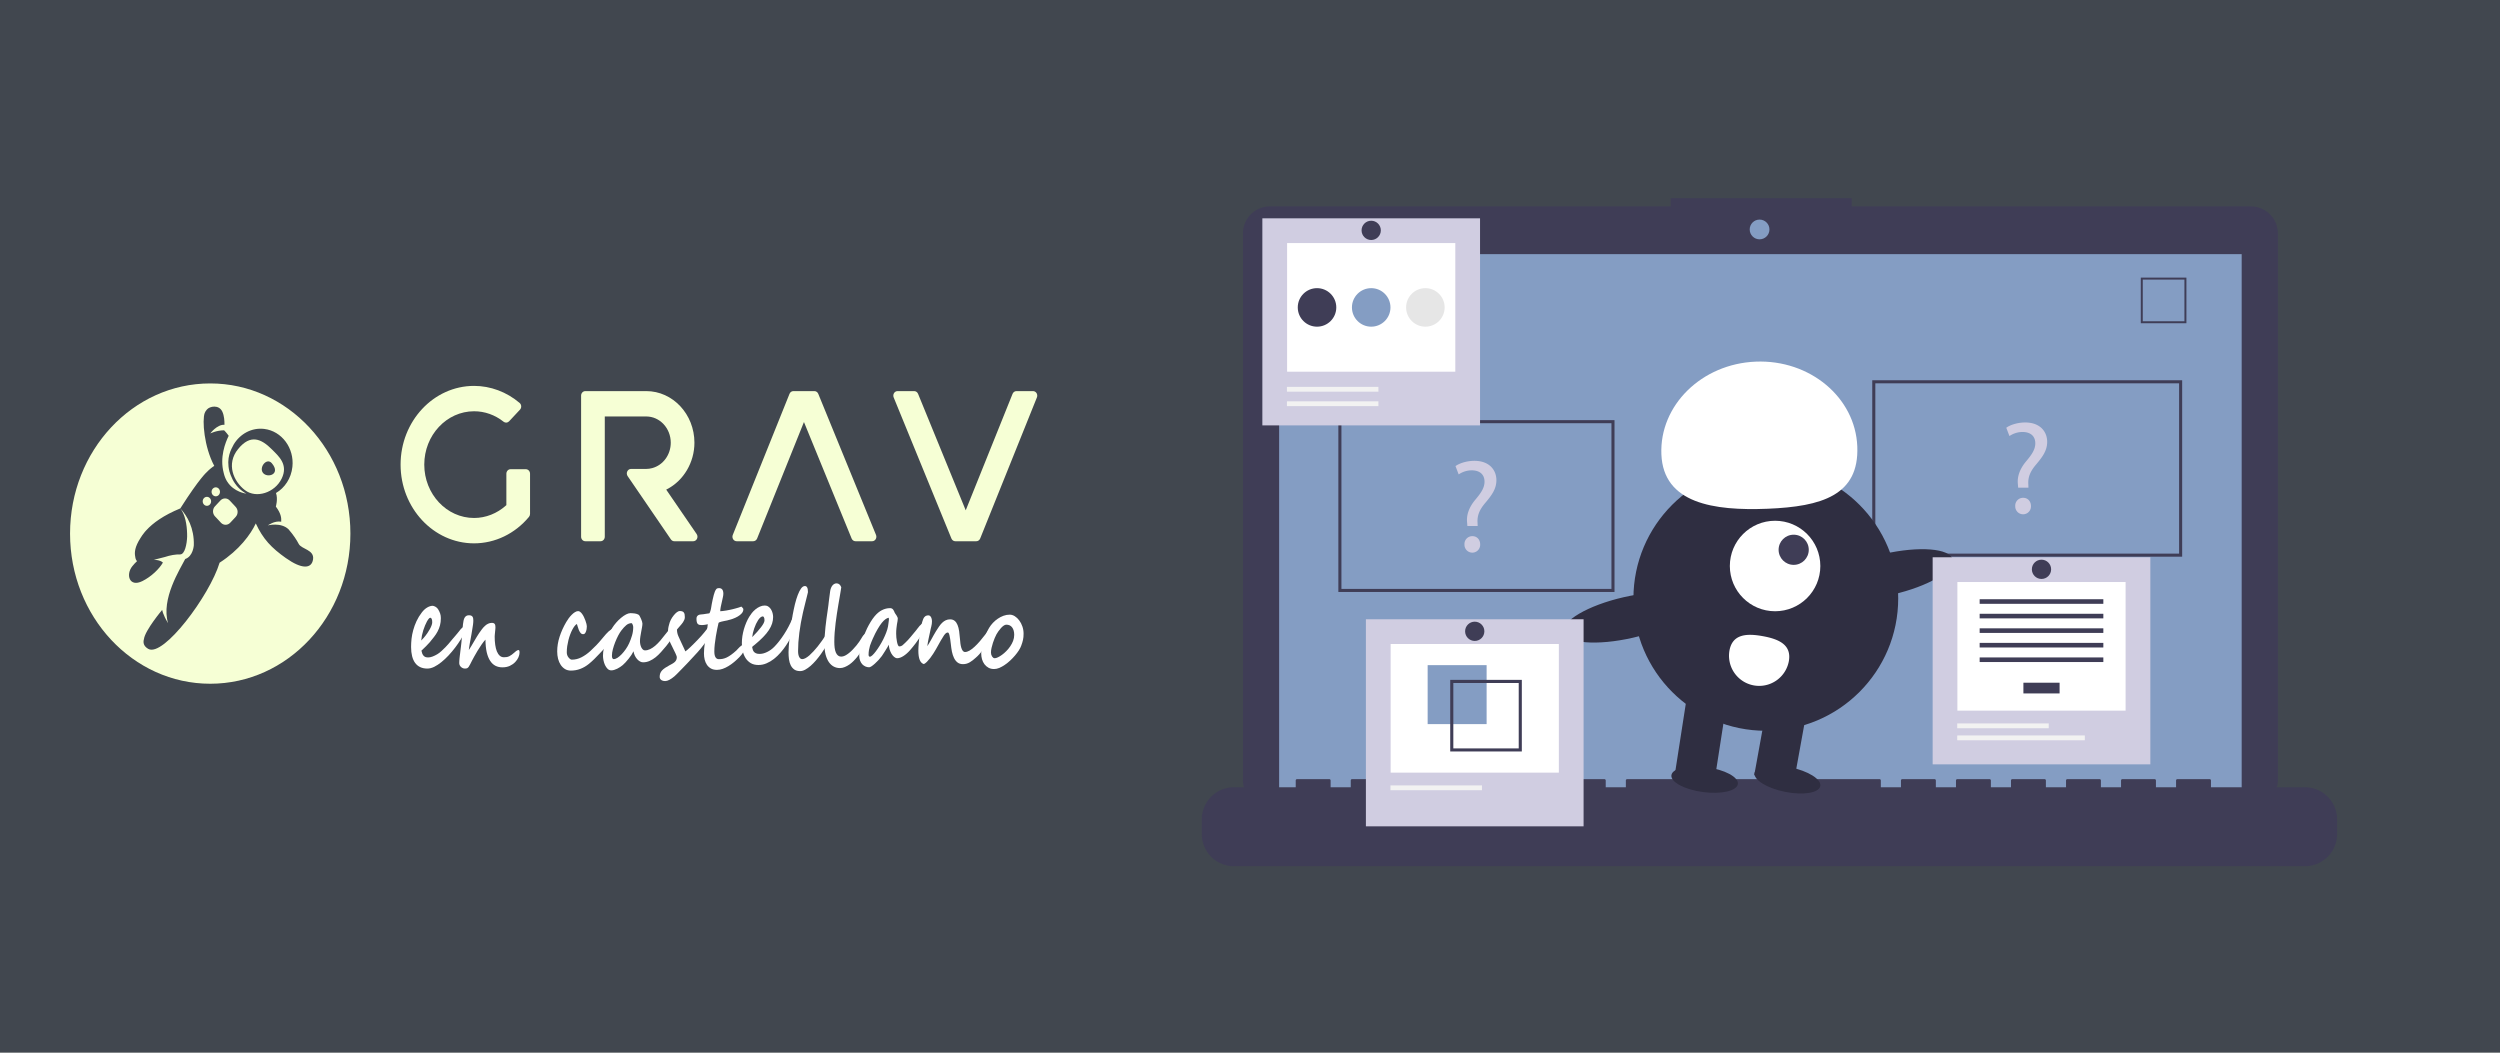 <svg xmlns:dc="http://purl.org/dc/elements/1.1/" xmlns:cc="http://creativecommons.org/ns#" xmlns:rdf="http://www.w3.org/1999/02/22-rdf-syntax-ns#" xmlns:svg="http://www.w3.org/2000/svg" xmlns="http://www.w3.org/2000/svg" xmlns:sodipodi="http://sodipodi.sourceforge.net/DTD/sodipodi-0.dtd" xmlns:inkscape="http://www.inkscape.org/namespaces/inkscape" id="svg20" width="1038" height="437" fill="none" version="1.1" viewBox="0 0 1038 437" sodipodi:docname="admin01.svg" inkscape:version="0.92.5 (2060ec1f9f, 2020-04-08)"><rect x="0" y="0" width="1038" height="437" fill="#808080" stroke="none"/><defs id="defs20"/><rect style="opacity:0.856;fill:#373e48;fill-opacity:1;stroke-width:0.999" id="rect829" width="1040.426" height="439.514" x="0" y="-0.69"/><g id="g986"><g transform="translate(0,-0.268)" id="g853"><path style="clip-rule:evenodd;fill:#f6ffd5;stroke-width:0.866;stroke-linejoin:round;stroke-miterlimit:1.414" inkscape:connector-curvature="0" d="m 118.76,232.03 c -6.069,-4.296 -9.537,-7.926 -12.558,-14.436 -2.066,4.46 -6.89,11.091 -15.027,16.308 -4.062,13.537 -23.386,39.444 -29.64,35.77 -1.851,-1.086 -2.203,-2.516 -1.784,-3.993 0.448,-3.7 7.595,-12.205 7.595,-12.205 0,0 0.151,1.785 2.437,5.544 -3.019,-10.041 4.99,-22.431 7.111,-26.649 3.334,-1.137 3.576,-5.724 3.576,-5.724 0.213,-7.088 -2.742,-12.219 -5.606,-15.287 2.057,2.69 2.723,6.756 2.821,10.479 v 0.021 c 0.01,0.42 0.01,0.833 0.009,1.246 -0.098,3.082 -0.968,7.339 -2.83,7.339 l 0.005,0.027 c -1.915,-0.088 -4.279,0.35 -6.391,1.057 l -4.67,1.195 c 0,0 2.491,-0.122 3.835,1.122 -1.497,2.612 -4.826,5.855 -8.538,7.696 -5.402,2.684 -6.954,-2.656 -4.211,-6.128 0.673,-0.848 1.354,-1.564 1.997,-2.15 -0.414,-0.46 -0.675,-1.074 -0.744,-1.853 -8.76e-4,-0.004 -0.003,-0.008 -0.004,-0.012 -0.376,-1.772 -0.169,-4.071 2.172,-7.727 0.461,-0.773 1.016,-1.566 1.679,-2.372 0.021,-0.028 0.038,-0.053 0.06,-0.08 0.028,-0.038 0.06,-0.072 0.09,-0.108 0.017,-0.021 0.033,-0.04 0.049,-0.061 0.167,-0.204 0.346,-0.403 0.535,-0.594 2.789,-3.059 7.194,-6.243 14.136,-9.098 8.094,-12.746 11.059,-15.136 11.059,-15.136 0.896,-0.982 2.462,-2.203 3.038,-2.514 -4.227,-7.869 -5.081,-18.961 -3.974,-21.949 -0.09,0.161 -0.172,0.327 -0.24,0.498 0.41,-1.024 0.685,-1.352 1.111,-1.892 1.155,-1.462 5.068,-2.23 6.473,0.87 0.749,1.653 0.889,3.792 0.865,5.397 -3.099,-0.173 -5.909,3.617 -5.909,3.617 0,0 2.566,-1.298 5.755,-1.32 0,0 0.849,0.791 1.91,2.278 -1.432,2.879 -3.785,8.98 -2.081,15.385 0.283,1.262 0.71,2.347 1.241,3.269 0.02,0.04 0.037,0.08 0.058,0.121 0.043,0.059 0.08,0.109 0.12,0.164 2.818,4.545 7.983,5.077 7.983,5.077 -2.431,-1.299 -4.412,-3.369 -5.702,-5.879 -0.669,-1.342 -1.08,-2.475 -1.332,-3.37 -1.369,-5.657 0.645,-8.961 1.798,-11.176 2.652,-4.406 7.482,-7.073 12.675,-6.439 7.288,0.892 12.522,7.942 11.69,15.746 -0.509,4.768 -3.163,8.713 -6.811,10.859 0.878,2.544 -0.061,5.628 -0.061,5.628 2.21,2.978 2.307,4.694 2.231,6.288 -2.808,-0.506 -5.537,1.524 -5.537,1.524 0,0 5.418,-1.385 8.565,1.622 2.046,2.358 3.412,4.489 4.226,6.063 1.165,2.245 6.575,2.404 5.959,6.441 -0.617,4.032 -4.743,4.07 -11.211,-0.502 M 87.287,159.47 c -32.145,0 -58.202,27.913 -58.202,62.342 0,34.432 26.057,62.347 58.202,62.347 32.142,0 58.2,-27.916 58.2,-62.347 0,-34.43 -26.058,-62.342 -58.2,-62.342" id="path10"/><path style="clip-rule:evenodd;fill:#f6ffd5;stroke-width:0.866;stroke-linejoin:round;stroke-miterlimit:1.414" inkscape:connector-curvature="0" d="m 90.823,205.794 c 0.68,-0.729 0.68,-1.912 0,-2.641 -0.682,-0.729 -1.784,-0.729 -2.465,0 -0.682,0.729 -0.682,1.911 0,2.641 0.681,0.729 1.784,0.729 2.465,0" id="path12"/><path style="clip-rule:evenodd;fill:#f6ffd5;stroke-width:0.866;stroke-linejoin:round;stroke-miterlimit:1.414" inkscape:connector-curvature="0" d="m 84.673,207.099 c -0.681,0.729 -0.681,1.911 0,2.641 0.68,0.729 1.784,0.729 2.465,0 0.68,-0.729 0.68,-1.912 0,-2.641 -0.681,-0.729 -1.785,-0.729 -2.465,0" id="path14-6"/><path style="clip-rule:evenodd;fill:#f6ffd5;stroke-width:0.866;stroke-linejoin:round;stroke-miterlimit:1.414" inkscape:connector-curvature="0" d="m 95.369,208.071 c -1.066,-1.142 -2.793,-1.14 -3.857,0 l -2.27,2.43 c -1.066,1.143 -1.066,2.992 0,4.133 l 2.491,2.669 c 1.066,1.143 2.793,1.142 3.857,0 l 2.269,-2.43 c 1.066,-1.142 1.066,-2.992 0,-4.133 z" id="path16-7"/><path style="clip-rule:evenodd;fill:#f6ffd5;stroke-width:0.866;stroke-linejoin:round;stroke-miterlimit:1.414" inkscape:connector-curvature="0" d="m 109.197,196.611 c -1.8,-2.31 1.564,-6.503 3.673,-3.999 3.886,4.613 -1.871,6.31 -3.673,3.999 m 7.734,2.408 c 2.88,-5.872 -1.194,-9.303 -3.993,-12.119 -4.484,-4.516 -8.956,-6.467 -14.064,-0.216 -5.105,6.252 -1.862,13.503 2.808,17.081 4.671,3.579 12.366,1.125 15.249,-4.747" id="path18-5"/></g><g transform="translate(9.915,-25.55)" id="g1104"><path style="clip-rule:evenodd;fill:#f6ffd5;stroke-width:0.822;stroke-linejoin:round;stroke-miterlimit:1.414" inkscape:connector-curvature="0" d="m 208.413,220.362 -6.339,-8.5e-4 c -0.964,8.5e-4 -1.745,0.84 -1.745,1.875 v 13.041 l -0.126,0.112 c -3.73,3.371 -8.447,5.224 -13.28,5.224 -11.403,0 -20.68,-9.938 -20.68,-22.154 0,-12.217 9.276,-22.153 20.68,-22.153 4.434,0 8.673,1.504 12.262,4.351 0.697,0.552 1.663,0.476 2.277,-0.18 l 4.52,-4.841 c 0.353,-0.376 0.536,-0.898 0.508,-1.43 -0.027,-0.534 -0.267,-1.026 -0.658,-1.359 -5.37,-4.563 -12.085,-7.074 -18.909,-7.074 -16.824,0 -30.513,14.663 -30.513,32.687 0,18.024 13.689,32.687 30.513,32.687 8.688,0 16.996,-4.003 22.796,-10.988 0.284,-0.343 0.442,-0.784 0.442,-1.242 v -16.68 c 0,-1.036 -0.782,-1.874 -1.748,-1.874" id="path2"/><path style="clip-rule:evenodd;fill:#f6ffd5;stroke-width:0.822;stroke-linejoin:round;stroke-miterlimit:1.414" inkscape:connector-curvature="0" d="m 420.467,188.779 c -0.324,-0.524 -0.874,-0.842 -1.46,-0.842 h -6.898 c -0.698,0 -1.329,0.444 -1.606,1.131 l -19.448,48.363 -19.795,-48.374 c -0.28,-0.68 -0.907,-1.12 -1.598,-1.12 h -6.921 c -0.591,0 -1.144,0.317 -1.464,0.847 -0.324,0.53 -0.378,1.198 -0.138,1.778 l 23.978,58.59 c 0.28,0.68 0.908,1.121 1.602,1.121 h 8.731 c 0.698,0 1.329,-0.448 1.605,-1.131 l 23.556,-58.592 c 0.23,-0.579 0.176,-1.243 -0.145,-1.771" id="path4-3"/><path style="clip-rule:evenodd;fill:#f6ffd5;stroke-width:0.822;stroke-linejoin:round;stroke-miterlimit:1.414" inkscape:connector-curvature="0" d="m 329.826,189.057 c -0.28,-0.679 -0.907,-1.12 -1.602,-1.12 h -8.728 c -0.698,0 -1.329,0.444 -1.605,1.131 l -23.556,58.592 c -0.234,0.574 -0.18,1.242 0.145,1.767 0.323,0.527 0.871,0.845 1.46,0.845 h 6.898 c 0.698,0 1.329,-0.448 1.606,-1.131 l 19.444,-48.366 19.795,48.376 c 0.28,0.679 0.908,1.121 1.599,1.121 h 6.924 c 0.591,0 1.144,-0.318 1.464,-0.845 0.324,-0.531 0.374,-1.2 0.138,-1.782 z" id="path6"/><path style="clip-rule:evenodd;fill:#f6ffd5;stroke-width:0.822;stroke-linejoin:round;stroke-miterlimit:1.414" inkscape:connector-curvature="0" d="m 266.693,228.838 0.378,-0.195 c 6.891,-3.566 11.342,-11.135 11.342,-19.287 0,-11.811 -8.972,-21.42 -19.998,-21.42 h -25.31 c -0.964,0 -1.747,0.841 -1.747,1.874 v 58.587 c 0,1.037 0.782,1.875 1.747,1.875 h 6.338 c 0.964,0 1.748,-0.838 1.748,-1.875 v -49.929 h 17.224 c 5.607,0 10.167,4.883 10.167,10.888 0,5.007 -3.174,9.35 -7.727,10.558 -0.82,0.222 -1.639,0.334 -2.439,0.334 h -6.336 c -0.658,0 -1.259,0.397 -1.556,1.025 -0.3,0.63 -0.242,1.383 0.149,1.954 l 17.968,26.279 c 0.327,0.482 0.85,0.767 1.407,0.767 h 7.876 c 0.657,0 1.261,-0.397 1.557,-1.027 0.3,-0.631 0.24,-1.386 -0.148,-1.954 z" id="path8"/></g><g id="text1042" style="font-style:normal;font-variant:normal;font-weight:normal;font-stretch:normal;font-size:42.104px;line-height:1.25;font-family:Kalimati;-inkscape-font-specification:Kalimati;letter-spacing:0px;word-spacing:0px;fill:#000000;fill-opacity:1;stroke:none;stroke-width:2.04" transform="scale(0.884,1.131)" aria-label="en castellano "><path id="path937" style="font-style:normal;font-variant:normal;font-weight:bold;font-stretch:normal;font-family:'Segoe Script';-inkscape-font-specification:'Segoe Script Bold';text-align:center;text-anchor:middle;fill:#ffffff;stroke-width:2.04" d="m 203.009,228.419 q 0,-0.905 -0.288,-1.275 -0.267,-0.37 -0.617,-0.37 -0.308,0 -0.72,0.37 -0.411,0.37 -0.863,1.007 -0.432,0.617 -0.884,1.46 -0.432,0.822 -0.822,1.747 -0.37,0.925 -0.637,1.912 -0.247,0.966 -0.349,1.871 0.596,-0.493 1.069,-0.884 0.493,-0.411 0.925,-0.863 0.432,-0.432 0.966,-1.048 0.555,-0.637 1.048,-1.316 0.493,-0.678 0.822,-1.357 0.349,-0.678 0.349,-1.254 z m 15.954,2.22 q 0,0.164 -0.123,0.514 -0.123,0.349 -0.411,0.822 -0.802,1.275 -2.015,2.775 -1.192,1.501 -2.652,3.002 -1.439,1.48 -3.104,2.878 -1.645,1.377 -3.351,2.446 -1.686,1.069 -3.372,1.727 -1.686,0.637 -3.207,0.637 -1.933,0 -3.372,-0.535 -1.439,-0.535 -2.385,-1.542 -0.946,-1.028 -1.419,-2.488 -0.473,-1.48 -0.473,-3.351 0,-1.419 0.206,-3.002 0.226,-1.583 0.802,-3.207 0.576,-1.645 1.542,-3.289 0.987,-1.665 2.508,-3.207 1.172,-1.192 2.529,-1.809 1.357,-0.617 2.59,-0.617 0.226,0 0.576,0.103 0.349,0.082 0.699,0.247 0.349,0.164 0.678,0.391 0.329,0.226 0.535,0.493 0.658,0.843 0.987,1.604 0.329,0.74 0.329,1.686 0,1.48 -0.411,2.673 -0.411,1.192 -1.131,2.241 -0.699,1.028 -1.665,1.994 -0.966,0.966 -2.076,2.015 -0.678,0.637 -1.686,1.398 -1.007,0.74 -2.159,1.624 0.164,0.637 0.411,1.11 0.247,0.452 0.617,0.761 0.37,0.308 0.884,0.473 0.535,0.144 1.254,0.144 0.966,0 2.056,-0.329 1.11,-0.329 2.22,-0.843 0.966,-0.452 1.912,-1.131 0.946,-0.699 1.912,-1.439 0.596,-0.452 1.521,-1.295 0.946,-0.863 1.912,-1.789 0.658,-0.617 1.316,-1.192 0.658,-0.596 1.398,-1.316 l 1.09,-1.069 q 1.192,-0.966 1.933,-0.966 0.391,0 0.493,0.226 0.103,0.226 0.103,0.432 z"/><path id="path939" style="font-style:normal;font-variant:normal;font-weight:bold;font-stretch:normal;font-family:'Segoe Script';-inkscape-font-specification:'Segoe Script Bold';text-align:center;text-anchor:middle;fill:#ffffff;stroke-width:2.04" d="m 243.612,238.637 q 0.185,0 0.288,0.226 0.123,0.206 0.123,0.72 0,0.802 -0.535,1.747 -0.514,0.925 -1.542,1.747 -1.007,0.822 -2.508,1.377 -1.501,0.535 -3.454,0.535 -1.83,0 -3.289,-0.576 -1.46,-0.596 -2.488,-1.83 -1.028,-1.234 -1.604,-3.145 -0.555,-1.933 -0.596,-4.626 -0.925,0.781 -1.891,1.891 -0.966,1.09 -1.83,2.22 -0.863,1.131 -1.562,2.118 -0.678,0.987 -1.048,1.521 -0.535,0.802 -0.884,1.357 -0.329,0.535 -0.658,0.884 -0.308,0.329 -0.699,0.493 -0.391,0.144 -1.048,0.144 -0.596,0 -1.09,-0.185 -0.493,-0.185 -0.863,-0.473 -0.349,-0.288 -0.555,-0.637 -0.185,-0.37 -0.185,-0.74 0,-0.349 0.041,-0.822 0.041,-0.473 0.103,-0.966 0.082,-0.493 0.144,-0.966 0.082,-0.493 0.144,-0.884 0.082,-0.514 0.164,-1.09 0.103,-0.576 0.206,-1.275 0.123,-0.699 0.226,-1.542 0.123,-0.863 0.226,-1.912 0.123,-1.234 0.226,-2.385 0.123,-1.172 0.288,-2.405 0.103,-0.72 0.267,-1.316 0.164,-0.617 0.473,-1.048 0.308,-0.432 0.802,-0.678 0.493,-0.247 1.275,-0.247 0.699,0 1.11,0.164 0.411,0.164 0.617,0.452 0.206,0.267 0.247,0.637 0.062,0.349 0.062,0.72 0,0.206 -0.021,0.37 0,0.164 -0.021,0.308 0,0 -0.021,0.164 0,0.164 -0.082,0.637 -0.082,0.473 -0.267,1.336 -0.164,0.843 -0.473,2.261 -0.185,0.822 -0.391,1.686 -0.206,0.863 -0.391,1.645 -0.164,0.781 -0.288,1.419 -0.123,0.617 -0.164,0.966 0.493,-0.576 1.151,-1.419 0.658,-0.863 1.316,-1.747 0.658,-0.884 1.275,-1.686 0.617,-0.802 1.048,-1.295 0.699,-0.781 1.357,-1.48 0.678,-0.699 1.398,-1.213 0.72,-0.535 1.521,-0.822 0.802,-0.308 1.768,-0.308 0.555,0 0.884,0.123 0.329,0.123 0.493,0.349 0.185,0.206 0.226,0.493 0.062,0.267 0.062,0.576 v 0.329 q 0,0.123 -0.062,0.596 -0.041,0.452 -0.123,0.987 -0.062,0.535 -0.123,1.007 -0.041,0.473 -0.041,0.617 0,1.583 0.247,2.96 0.247,1.377 0.761,2.405 0.535,1.007 1.357,1.604 0.822,0.576 1.974,0.576 0.802,0 1.398,-0.082 0.596,-0.103 1.151,-0.308 0.576,-0.226 1.172,-0.576 0.596,-0.37 1.377,-0.884 0.288,-0.226 0.596,-0.411 0.267,-0.164 0.576,-0.267 0.329,-0.123 0.658,-0.123 z"/><path id="path941" style="font-style:normal;font-variant:normal;font-weight:bold;font-stretch:normal;font-family:'Segoe Script';-inkscape-font-specification:'Segoe Script Bold';text-align:center;text-anchor:middle;fill:#ffffff;stroke-width:2.04" d="m 289.232,231.935 q 0,0.411 -0.123,0.72 -0.103,0.288 -0.349,0.596 -0.226,0.288 -0.596,0.637 -0.37,0.349 -0.905,0.884 l -1.809,1.809 q -0.576,0.576 -1.007,0.966 -0.432,0.391 -0.843,0.74 -0.391,0.329 -0.822,0.699 -0.432,0.349 -1.048,0.863 -1.336,1.131 -2.632,2.118 -1.295,0.987 -2.529,1.768 -1.85,1.172 -3.968,1.809 -2.118,0.637 -4.482,0.637 -1.542,0 -2.734,-0.555 -1.192,-0.576 -2.015,-1.521 -0.822,-0.966 -1.254,-2.241 -0.411,-1.295 -0.411,-2.714 0,-2.693 1.131,-5.407 1.131,-2.734 3.104,-5.366 0.493,-0.658 1.151,-1.377 0.678,-0.72 1.419,-1.295 0.74,-0.596 1.521,-0.966 0.781,-0.391 1.521,-0.391 0.493,0 0.946,0.288 0.473,0.267 0.905,0.74 0.452,0.473 0.843,1.11 0.391,0.617 0.72,1.336 0.658,1.439 0.658,2.097 0,0.349 -0.082,0.863 -0.062,0.493 -0.267,0.946 -0.185,0.452 -0.514,0.781 -0.329,0.308 -0.843,0.308 -0.761,0 -1.254,-0.473 -0.493,-0.493 -0.822,-1.131 -0.329,-0.637 -0.535,-1.254 -0.185,-0.617 -0.349,-0.884 -0.493,0.185 -1.048,0.72 -0.535,0.535 -1.069,1.316 -0.535,0.781 -1.007,1.768 -0.473,0.966 -0.843,2.076 -0.349,1.09 -0.576,2.241 -0.206,1.151 -0.206,2.282 0,1.048 0.761,1.83 0.863,0.863 1.604,0.863 2.344,0 4.502,-0.863 2.179,-0.863 4.194,-2.303 1.357,-0.966 2.837,-2.159 1.48,-1.213 3.248,-2.899 0.637,-0.617 1.275,-1.172 0.658,-0.576 1.275,-1.007 0.637,-0.432 1.192,-0.699 0.576,-0.267 1.069,-0.267 1.069,0 1.069,1.131 z"/><path id="path943" style="font-style:normal;font-variant:normal;font-weight:bold;font-stretch:normal;font-family:'Segoe Script';-inkscape-font-specification:'Segoe Script Bold';text-align:center;text-anchor:middle;fill:#ffffff;stroke-width:2.04" d="m 297.414,230.187 q 0,-0.185 -0.082,-0.432 -0.062,-0.247 -0.185,-0.452 -0.103,-0.226 -0.247,-0.37 -0.144,-0.164 -0.267,-0.164 -1.357,0 -2.488,0.74 -1.11,0.72 -2.323,1.974 -0.678,0.678 -1.46,1.83 -0.761,1.151 -1.419,2.446 -0.658,1.295 -1.09,2.59 -0.432,1.295 -0.432,2.282 0,0.247 0.021,0.493 0.041,0.226 0.123,0.411 0.103,0.185 0.267,0.308 0.164,0.123 0.432,0.123 0.781,0 1.768,-0.493 0.987,-0.514 1.974,-1.316 1.007,-0.822 1.933,-1.871 0.946,-1.069 1.583,-2.179 0.781,-1.357 1.336,-2.837 0.555,-1.48 0.555,-3.084 z m 18.688,2.118 q 0,0.247 -0.103,0.596 -0.082,0.329 -0.226,0.678 -0.144,0.329 -0.329,0.658 -0.164,0.308 -0.329,0.535 -0.103,0.144 -0.329,0.411 -0.226,0.247 -0.514,0.576 -0.288,0.308 -0.658,0.678 -0.349,0.37 -0.72,0.74 -1.192,1.11 -2.426,2.2 -1.213,1.069 -2.549,1.912 -1.336,0.822 -2.796,1.336 -1.46,0.514 -3.104,0.514 -0.699,0 -1.419,-0.308 -0.72,-0.308 -1.336,-0.843 -0.617,-0.535 -1.09,-1.275 -0.452,-0.761 -0.637,-1.624 -0.37,0.617 -0.966,1.336 -0.596,0.699 -1.316,1.398 -0.699,0.699 -1.46,1.336 -0.761,0.617 -1.419,1.069 -0.452,0.308 -1.11,0.637 -0.637,0.329 -1.357,0.617 -0.72,0.267 -1.46,0.452 -0.72,0.164 -1.336,0.164 -0.987,0 -1.727,-0.555 -0.74,-0.576 -1.234,-1.398 -0.473,-0.822 -0.72,-1.747 -0.226,-0.925 -0.226,-1.665 0,-1.357 0.391,-2.755 0.411,-1.419 1.028,-2.755 0.637,-1.336 1.398,-2.549 0.781,-1.213 1.521,-2.159 0.781,-0.987 1.871,-1.953 1.09,-0.987 2.282,-1.747 1.192,-0.781 2.344,-1.254 1.172,-0.473 2.076,-0.473 0.493,0 1.007,0.041 0.535,0.021 1.048,0.082 0.514,0.062 0.987,0.185 0.473,0.123 0.843,0.308 0.247,0.164 0.535,0.596 0.308,0.411 0.555,0.905 0.267,0.473 0.452,0.946 0.185,0.473 0.185,0.74 0,0.576 -0.185,1.377 -0.164,0.781 -0.391,1.645 -0.206,0.863 -0.391,1.768 -0.185,0.905 -0.185,1.727 0,0.576 0.164,1.172 0.164,0.596 0.473,1.09 0.308,0.473 0.74,0.781 0.432,0.308 0.966,0.308 1.213,0 2.405,-0.452 1.192,-0.452 2.385,-1.234 1.192,-0.802 2.385,-1.871 1.192,-1.09 2.405,-2.344 0.041,0 0.329,-0.308 0.288,-0.308 0.678,-0.678 0.411,-0.37 0.843,-0.678 0.452,-0.308 0.781,-0.308 0.596,0 0.781,0.349 0.185,0.349 0.185,1.069 z"/><path id="path945" style="font-style:normal;font-variant:normal;font-weight:bold;font-stretch:normal;font-family:'Segoe Script';-inkscape-font-specification:'Segoe Script Bold';text-align:center;text-anchor:middle;fill:#ffffff;stroke-width:2.04" d="m 334.358,231.236 q 0,0.555 -0.493,1.398 -0.493,0.822 -1.254,1.747 -0.74,0.925 -1.665,1.891 -0.925,0.946 -1.789,1.789 -0.514,0.493 -1.521,1.377 -1.007,0.863 -2.261,1.912 -1.234,1.048 -2.59,2.179 -1.357,1.11 -2.57,2.076 -1.192,0.966 -2.118,1.686 -0.925,0.72 -1.316,0.987 -1.275,0.843 -2.385,1.295 -1.09,0.452 -1.953,0.452 -0.72,0 -1.213,-0.144 -0.493,-0.123 -0.802,-0.349 -0.308,-0.206 -0.452,-0.493 -0.144,-0.267 -0.144,-0.555 0,-0.72 0.267,-1.295 0.267,-0.555 0.822,-1.048 0.576,-0.493 1.439,-0.946 0.884,-0.473 2.076,-0.966 0.781,-0.308 1.398,-0.596 0.637,-0.288 1.09,-0.617 0.473,-0.349 0.72,-0.781 0.247,-0.432 0.247,-1.048 0,-0.144 -0.206,-0.535 -0.185,-0.391 -0.493,-0.905 -0.308,-0.514 -0.699,-1.11 -0.37,-0.617 -0.74,-1.192 -0.37,-0.596 -0.699,-1.11 -0.329,-0.514 -0.514,-0.863 -0.843,-1.562 -0.843,-3.187 0,-0.699 0.123,-1.439 0.123,-0.74 0.411,-1.501 0.267,-0.946 0.863,-1.85 0.617,-0.905 1.357,-1.604 0.74,-0.72 1.48,-1.151 0.761,-0.432 1.316,-0.432 0.74,0 1.213,0.144 0.473,0.123 0.72,0.411 0.267,0.267 0.37,0.699 0.103,0.411 0.103,1.007 0,0.493 -0.247,0.966 -0.247,0.473 -0.596,0.884 -0.349,0.411 -0.74,0.761 -0.391,0.349 -0.678,0.617 -0.432,0.391 -0.822,0.74 -0.391,0.329 -0.617,0.576 0.021,1.295 0.637,2.385 0.308,0.535 0.761,1.316 0.473,0.781 0.946,1.604 0.493,0.802 0.925,1.542 0.432,0.74 0.678,1.172 0.308,-0.144 0.884,-0.535 0.596,-0.411 1.377,-0.966 0.781,-0.576 1.665,-1.275 0.905,-0.699 1.809,-1.439 0.905,-0.74 1.747,-1.46 0.843,-0.74 1.521,-1.398 0.576,-0.555 0.946,-0.946 0.391,-0.411 0.658,-0.658 0.288,-0.267 0.493,-0.391 0.206,-0.144 0.452,-0.144 0.267,0 0.432,0.206 0.185,0.185 0.288,0.432 0.103,0.226 0.144,0.432 0.041,0.206 0.041,0.247 z"/><path id="path947" style="font-style:normal;font-variant:normal;font-weight:bold;font-stretch:normal;font-family:'Segoe Script';-inkscape-font-specification:'Segoe Script Bold';text-align:center;text-anchor:middle;fill:#ffffff;stroke-width:2.04" d="m 330.637,239.932 q 0,-0.946 0.103,-1.891 0.123,-0.966 0.288,-1.891 0.185,-0.946 0.391,-1.83 0.206,-0.884 0.37,-1.686 0.226,-1.069 0.411,-1.912 0.185,-0.843 0.226,-1.562 -0.308,0.062 -0.699,0.123 -0.37,0.041 -0.761,0.103 -0.391,0.041 -0.761,0.062 -0.37,0.021 -0.617,0.021 -0.637,0 -1.11,-0.082 -0.452,-0.103 -0.761,-0.349 -0.308,-0.267 -0.452,-0.72 -0.144,-0.473 -0.144,-1.192 0,-0.452 0.206,-0.761 0.226,-0.308 0.576,-0.493 0.37,-0.185 0.802,-0.247 0.452,-0.082 0.884,-0.082 0.164,0 0.637,-0.041 0.473,-0.062 1.007,-0.123 0.535,-0.062 1.048,-0.123 0.514,-0.062 0.761,-0.082 0.164,0 0.308,-0.247 0.164,-0.247 0.288,-0.576 0.144,-0.349 0.247,-0.699 0.103,-0.37 0.144,-0.617 0.103,-0.555 0.288,-1.357 0.206,-0.802 0.432,-1.645 0.247,-0.843 0.493,-1.604 0.267,-0.781 0.514,-1.234 0.329,-0.637 0.72,-0.966 0.391,-0.329 1.172,-0.329 1.09,0 1.583,0.514 0.514,0.514 0.514,1.583 0,0.493 -0.226,1.275 -0.206,0.781 -0.473,1.686 -0.267,0.884 -0.514,1.809 -0.226,0.905 -0.247,1.624 0.411,0 1.192,-0.082 0.781,-0.082 1.645,-0.185 0.863,-0.123 1.645,-0.247 0.802,-0.123 1.213,-0.206 0.863,-0.185 1.316,-0.267 0.473,-0.103 0.843,-0.185 0.391,-0.082 0.822,-0.185 0.452,-0.123 1.254,-0.349 0.308,0.247 0.493,0.391 0.185,0.144 0.267,0.247 0.103,0.082 0.123,0.164 0.041,0.082 0.041,0.185 0,0.802 -0.74,1.48 -0.74,0.658 -1.871,1.172 -1.131,0.514 -2.467,0.884 -1.316,0.349 -2.488,0.555 -0.863,0.144 -1.562,0.247 -0.678,0.103 -1.192,0.206 -0.514,0.082 -0.843,0.206 -0.329,0.103 -0.493,0.267 -0.267,0.925 -0.617,2.22 -0.329,1.275 -0.637,2.693 -0.308,1.419 -0.514,2.878 -0.206,1.439 -0.206,2.693 0,1.419 0.555,2.118 0.555,0.699 1.562,0.699 0.925,0 1.809,-0.123 0.905,-0.144 1.871,-0.493 0.987,-0.37 2.076,-0.987 1.11,-0.617 2.467,-1.583 0.37,-0.288 0.761,-0.637 0.411,-0.349 0.822,-0.658 0.411,-0.329 0.843,-0.535 0.432,-0.226 0.884,-0.226 0.411,0 0.637,0.206 0.247,0.185 0.247,0.596 0,0.308 -0.206,0.761 -0.206,0.432 -0.576,0.925 -0.37,0.493 -0.884,1.028 -0.493,0.514 -1.11,0.987 -1.192,0.946 -2.508,1.809 -1.295,0.843 -2.652,1.48 -1.336,0.637 -2.693,1.007 -1.357,0.37 -2.693,0.37 -1.645,0 -2.796,-0.493 -1.151,-0.514 -1.891,-1.357 -0.72,-0.843 -1.069,-1.912 -0.329,-1.09 -0.329,-2.22 z"/><path id="path949" style="font-style:normal;font-variant:normal;font-weight:bold;font-stretch:normal;font-family:'Segoe Script';-inkscape-font-specification:'Segoe Script Bold';text-align:center;text-anchor:middle;fill:#ffffff;stroke-width:2.04" d="m 359.07,227.741 q 0,-0.802 -0.267,-1.131 -0.247,-0.329 -0.493,-0.329 -0.555,0 -1.131,0.37 -0.555,0.37 -1.09,0.987 -0.514,0.617 -1.007,1.419 -0.473,0.781 -0.843,1.645 -0.37,0.843 -0.617,1.686 -0.247,0.822 -0.329,1.501 1.295,-1.048 2.364,-1.953 1.069,-0.925 1.809,-1.706 0.761,-0.781 1.172,-1.398 0.432,-0.637 0.432,-1.09 z m 15.46,-0.267 q 0,0.452 -0.411,1.501 -0.411,1.048 -1.131,2.385 -0.72,1.316 -1.686,2.796 -0.966,1.46 -2.076,2.755 -1.151,1.357 -2.59,2.652 -1.439,1.295 -3.104,2.323 -1.645,1.007 -3.495,1.624 -1.83,0.617 -3.803,0.617 -2.118,0 -3.598,-0.678 -1.48,-0.699 -2.426,-1.83 -0.925,-1.131 -1.357,-2.57 -0.411,-1.439 -0.411,-2.919 0,-1.295 0.247,-2.59 0.267,-1.316 0.72,-2.57 0.473,-1.254 1.11,-2.426 0.637,-1.172 1.419,-2.159 0.493,-0.637 1.213,-1.357 0.74,-0.72 1.665,-1.316 0.946,-0.617 2.056,-1.007 1.11,-0.411 2.364,-0.411 0.966,0 1.686,0.411 0.74,0.391 1.213,1.007 0.493,0.617 0.74,1.377 0.247,0.74 0.247,1.419 0,1.213 -0.473,2.385 -0.473,1.172 -1.501,2.405 -1.028,1.234 -2.693,2.57 -1.645,1.336 -4.009,2.858 -0.164,0.103 -0.37,0.226 -0.206,0.123 -0.391,0.247 -0.185,0.123 -0.308,0.226 -0.103,0.082 -0.103,0.103 0.103,0.452 0.267,0.905 0.164,0.452 0.535,0.822 0.37,0.349 1.007,0.576 0.637,0.226 1.665,0.226 0.802,0 1.706,-0.164 0.905,-0.185 1.83,-0.535 0.925,-0.349 1.809,-0.843 0.905,-0.514 1.706,-1.172 1.048,-0.843 2.2,-1.994 1.151,-1.151 2.261,-2.488 1.131,-1.357 2.138,-2.858 1.028,-1.501 1.809,-3.063 0.308,-0.596 0.802,-0.822 0.493,-0.226 0.843,-0.226 0.247,0 0.452,0.329 0.226,0.329 0.226,1.254 z"/><path id="path951" style="font-style:normal;font-variant:normal;font-weight:bold;font-stretch:normal;font-family:'Segoe Script';-inkscape-font-specification:'Segoe Script Bold';text-align:center;text-anchor:middle;fill:#ffffff;stroke-width:2.04" d="m 390.895,232.51 q 0,0.308 -0.411,1.069 -0.391,0.74 -1.09,1.768 -0.699,1.028 -1.665,2.261 -0.966,1.213 -2.097,2.446 -1.11,1.213 -2.364,2.364 -1.254,1.131 -2.529,2.015 -1.275,0.863 -2.529,1.398 -1.234,0.535 -2.385,0.535 -1.686,0 -2.755,-0.576 -1.069,-0.596 -1.686,-1.562 -0.596,-0.966 -0.822,-2.2 -0.206,-1.254 -0.206,-2.57 0,-0.74 0.123,-2.179 0.123,-1.46 0.37,-3.31 0.247,-1.85 0.596,-3.947 0.37,-2.118 0.843,-4.215 0.493,-2.097 1.09,-4.029 0.617,-1.933 1.336,-3.392 0.72,-1.48 1.542,-2.364 0.843,-0.884 1.789,-0.884 0.72,0 1.069,0.535 0.37,0.535 0.37,1.706 0,0 -0.164,0.535 -0.164,0.514 -0.411,1.316 -0.247,0.781 -0.555,1.727 -0.288,0.925 -0.555,1.768 -0.247,0.822 -0.452,1.439 -0.185,0.617 -0.226,0.761 -0.535,1.83 -0.966,3.701 -0.411,1.85 -0.72,3.659 -0.288,1.789 -0.452,3.495 -0.144,1.706 -0.144,3.248 0,0.761 0.164,1.336 0.164,0.555 0.432,0.905 0.267,0.349 0.617,0.535 0.37,0.164 0.761,0.164 0.678,0 1.542,-0.37 0.863,-0.37 1.809,-1.007 0.946,-0.658 1.933,-1.501 1.007,-0.843 1.974,-1.789 0.987,-0.966 1.891,-1.974 0.925,-1.007 1.706,-1.953 0.226,-0.267 0.535,-0.555 0.329,-0.288 0.658,-0.514 0.349,-0.226 0.678,-0.37 0.349,-0.164 0.617,-0.164 0.267,0 0.493,0.144 0.247,0.144 0.247,0.596 z"/><path id="path953" style="font-style:normal;font-variant:normal;font-weight:bold;font-stretch:normal;font-family:'Segoe Script';-inkscape-font-specification:'Segoe Script Bold';text-align:center;text-anchor:middle;fill:#ffffff;stroke-width:2.04" d="m 407.527,233.559 q 0,0.473 -0.247,1.192 -0.226,0.699 -0.781,1.645 -0.555,0.925 -1.48,2.097 -0.925,1.172 -2.303,2.57 -0.761,0.761 -1.727,1.521 -0.946,0.761 -2.015,1.357 -1.069,0.576 -2.22,0.946 -1.131,0.37 -2.261,0.37 -1.521,0 -2.858,-0.535 -1.316,-0.535 -2.303,-1.624 -0.987,-1.11 -1.562,-2.775 -0.555,-1.665 -0.555,-3.906 0,-1.46 0.144,-3.022 0.144,-1.583 0.349,-3.187 0.226,-1.604 0.493,-3.166 0.288,-1.583 0.555,-3.022 0.185,-0.987 0.308,-1.747 0.123,-0.761 0.226,-1.521 0.123,-0.761 0.267,-1.624 0.144,-0.884 0.349,-2.076 0.103,-0.576 0.349,-1.09 0.247,-0.535 0.617,-0.925 0.391,-0.411 0.905,-0.637 0.514,-0.247 1.131,-0.247 1.521,0 2.22,1.419 l -0.226,1.172 q -0.185,0.987 -0.493,2.323 -0.288,1.316 -0.637,2.878 -0.329,1.562 -0.678,3.289 -0.329,1.706 -0.617,3.474 -0.267,1.768 -0.452,3.516 -0.164,1.747 -0.164,3.372 0,1.234 0.164,2.241 0.185,1.007 0.576,1.727 0.391,0.699 1.007,1.09 0.617,0.391 1.48,0.391 0.863,0 1.789,-0.349 0.925,-0.37 1.85,-0.946 0.946,-0.576 1.83,-1.316 0.905,-0.74 1.686,-1.48 0.781,-0.761 1.398,-1.46 0.617,-0.72 1.007,-1.234 0.185,-0.247 0.391,-0.514 0.226,-0.288 0.493,-0.535 0.288,-0.247 0.596,-0.411 0.329,-0.164 0.699,-0.164 0.288,0 0.493,0.247 0.206,0.226 0.206,0.678 z"/><path id="path955" style="font-style:normal;font-variant:normal;font-weight:bold;font-stretch:normal;font-family:'Segoe Script';-inkscape-font-specification:'Segoe Script Bold';text-align:center;text-anchor:middle;fill:#ffffff;stroke-width:2.04" d="m 417.518,227.288 q 0,-0.062 -0.041,-0.226 -0.021,-0.185 -0.062,-0.288 -0.678,0.082 -1.501,0.535 -0.802,0.432 -1.747,1.336 -0.925,0.905 -1.994,2.344 -1.069,1.419 -2.241,3.474 -0.308,0.555 -0.658,1.213 -0.349,0.637 -0.658,1.377 -0.288,0.74 -0.473,1.583 -0.185,0.822 -0.185,1.747 0,0.349 0.185,0.535 0.206,0.164 0.411,0.164 0.473,0 1.213,-0.535 0.761,-0.555 1.624,-1.46 0.884,-0.905 1.789,-2.056 0.925,-1.172 1.706,-2.385 0.781,-1.234 1.357,-2.426 0.596,-1.213 0.822,-2.179 0.062,-0.308 0.144,-0.72 0.082,-0.411 0.144,-0.802 0.082,-0.411 0.123,-0.74 0.041,-0.329 0.041,-0.493 z m 16.591,2.59 q 0,0.37 -0.123,0.781 -0.123,0.411 -0.329,0.822 -0.185,0.411 -0.432,0.822 -0.247,0.411 -0.514,0.761 -1.192,1.604 -2.57,3.022 -1.357,1.398 -2.734,2.632 -0.74,0.658 -1.521,1.192 -0.781,0.535 -1.562,0.925 -0.781,0.391 -1.521,0.596 -0.74,0.206 -1.377,0.206 -0.781,0 -1.501,-0.493 -0.72,-0.493 -1.275,-1.234 -0.535,-0.761 -0.863,-1.624 -0.308,-0.863 -0.308,-1.604 -0.247,0.37 -0.72,0.987 -0.473,0.617 -0.987,1.254 -0.514,0.637 -0.966,1.172 -0.432,0.514 -0.617,0.74 -0.658,0.699 -1.521,1.439 -0.863,0.74 -1.727,1.336 -0.843,0.596 -1.583,0.987 -0.74,0.37 -1.131,0.37 -0.905,0 -1.747,-0.288 -0.843,-0.288 -1.501,-0.822 -0.637,-0.555 -1.028,-1.357 -0.391,-0.802 -0.391,-1.83 0,-1.007 0.267,-2.2 0.288,-1.213 0.761,-2.508 0.493,-1.316 1.172,-2.652 0.678,-1.336 1.46,-2.59 0.802,-1.275 1.686,-2.405 0.884,-1.131 1.809,-2.015 1.645,-1.562 3.495,-2.303 1.85,-0.74 3.824,-0.74 0.514,0 0.863,0.144 0.349,0.144 0.596,0.391 0.247,0.226 0.411,0.535 0.185,0.308 0.329,0.617 0.103,0.144 0.329,0.411 0.247,0.247 0.493,0.555 0.247,0.308 0.432,0.617 0.185,0.308 0.185,0.555 0,0.432 -0.123,0.946 -0.123,0.493 -0.267,1.151 -0.123,0.658 -0.247,1.501 -0.123,0.822 -0.123,1.912 0,0.617 0.082,1.439 0.103,0.822 0.288,1.542 0.185,0.72 0.452,1.234 0.288,0.493 0.637,0.493 0.432,0 0.761,-0.082 0.349,-0.103 0.658,-0.267 0.308,-0.185 0.617,-0.432 0.329,-0.247 0.74,-0.535 1.275,-0.925 2.549,-2.138 1.295,-1.213 2.632,-2.488 0.37,-0.349 0.761,-0.781 0.411,-0.432 0.822,-0.802 0.432,-0.37 0.843,-0.617 0.411,-0.247 0.781,-0.247 0.576,0 0.576,0.966 z"/><path id="path957" style="font-style:normal;font-variant:normal;font-weight:bold;font-stretch:normal;font-family:'Segoe Script';-inkscape-font-specification:'Segoe Script Bold';text-align:center;text-anchor:middle;fill:#ffffff;stroke-width:2.04" d="m 466.592,231.4 q 0,0.391 -0.144,0.863 -0.144,0.452 -0.37,0.905 -0.206,0.452 -0.473,0.863 -0.247,0.391 -0.473,0.658 -0.658,0.822 -1.48,1.747 -0.802,0.925 -1.686,1.83 -0.884,0.905 -1.809,1.747 -0.925,0.822 -1.85,1.439 -0.72,0.493 -1.398,0.925 -0.658,0.411 -1.377,0.74 -0.699,0.329 -1.501,0.514 -0.781,0.185 -1.727,0.185 -1.542,0 -2.57,-0.617 -1.007,-0.617 -1.645,-1.645 -0.637,-1.028 -0.987,-2.344 -0.329,-1.336 -0.514,-2.775 -0.267,-1.953 -0.596,-3.084 -0.329,-1.151 -0.802,-1.151 -0.411,0 -0.802,0.206 -0.391,0.185 -0.987,0.822 -0.576,0.637 -1.48,1.871 -0.884,1.213 -2.323,3.248 -0.493,0.699 -1.213,1.562 -0.699,0.863 -1.48,1.665 -0.781,0.781 -1.562,1.398 -0.761,0.596 -1.419,0.822 -2.59,-0.576 -2.59,-4.955 0,-1.11 0.247,-3.269 0.123,-0.966 0.267,-2.035 0.164,-1.069 0.391,-2.138 0.247,-1.09 0.576,-2.118 0.329,-1.048 0.761,-1.933 0.247,-0.493 0.555,-0.781 0.308,-0.288 0.617,-0.432 0.329,-0.144 0.678,-0.185 0.349,-0.041 0.699,-0.041 0.308,0 0.596,0.164 0.288,0.144 0.514,0.432 0.226,0.288 0.349,0.699 0.144,0.411 0.144,0.946 0,0.473 -0.082,0.905 -0.082,0.432 -0.226,0.905 -0.144,0.452 -0.308,0.966 -0.144,0.514 -0.308,1.172 -0.103,0.432 -0.308,1.11 -0.185,0.678 -0.391,1.419 -0.185,0.72 -0.349,1.419 -0.164,0.699 -0.206,1.172 0.37,-0.432 0.843,-1.069 0.493,-0.658 1.028,-1.398 0.535,-0.761 1.09,-1.542 0.555,-0.781 1.11,-1.48 0.72,-0.905 1.419,-1.706 0.699,-0.802 1.46,-1.377 0.781,-0.596 1.686,-0.925 0.905,-0.349 2.035,-0.349 1.336,0 2.179,0.555 0.843,0.535 1.336,1.501 0.514,0.966 0.761,2.303 0.247,1.316 0.391,2.878 0.082,0.802 0.206,1.645 0.144,0.843 0.411,1.542 0.267,0.678 0.699,1.131 0.432,0.432 1.069,0.432 0.946,0 2.056,-0.493 1.131,-0.514 2.364,-1.398 1.234,-0.884 2.529,-2.056 1.295,-1.172 2.59,-2.508 0.411,-0.432 0.781,-0.843 0.391,-0.432 0.74,-0.761 0.349,-0.349 0.678,-0.555 0.329,-0.206 0.658,-0.206 0.123,0 0.288,0.041 0.164,0.021 0.308,0.123 0.144,0.082 0.226,0.247 0.103,0.164 0.103,0.452 z"/><path id="path959" style="font-style:normal;font-variant:normal;font-weight:bold;font-stretch:normal;font-family:'Segoe Script';-inkscape-font-specification:'Segoe Script Bold';text-align:center;text-anchor:middle;fill:#ffffff;stroke-width:2.04" d="m 480.756,232.634 q 0,0.658 -0.062,1.213 -0.062,0.535 -0.206,1.048 -0.144,0.514 -0.349,1.028 -0.206,0.514 -0.493,1.131 -0.349,0.761 -1.11,1.706 -0.761,0.925 -1.789,1.871 -1.028,0.946 -2.261,1.85 -1.213,0.884 -2.529,1.583 -1.295,0.699 -2.59,1.131 -1.295,0.411 -2.467,0.411 -1.521,0 -2.652,-0.493 -1.131,-0.493 -1.891,-1.295 -0.761,-0.802 -1.131,-1.83 -0.37,-1.028 -0.37,-2.097 0,-0.987 0.349,-2.282 0.349,-1.316 0.905,-2.632 0.555,-1.336 1.213,-2.529 0.658,-1.213 1.275,-1.994 0.72,-0.925 1.747,-1.789 1.028,-0.863 2.282,-1.521 1.254,-0.678 2.673,-1.09 1.439,-0.411 2.96,-0.411 1.213,0 2.385,0.576 1.172,0.576 2.076,1.542 0.925,0.946 1.48,2.22 0.555,1.254 0.555,2.652 z m -4.4,0.452 q 0,-1.747 -0.966,-2.755 -0.946,-1.007 -2.755,-1.007 -0.596,0 -1.254,0.37 -0.658,0.349 -1.275,0.905 -0.617,0.535 -1.172,1.151 -0.535,0.617 -0.905,1.11 -0.37,0.514 -0.822,1.357 -0.452,0.822 -0.843,1.768 -0.391,0.925 -0.658,1.871 -0.267,0.946 -0.267,1.686 0,0.37 0.123,0.74 0.144,0.37 0.37,0.678 0.247,0.288 0.555,0.493 0.329,0.185 0.72,0.185 0.576,0 1.48,-0.329 0.905,-0.329 1.912,-0.905 1.028,-0.576 2.035,-1.377 1.028,-0.802 1.85,-1.747 0.843,-0.966 1.357,-2.015 0.514,-1.069 0.514,-2.179 z"/></g></g><g transform="matrix(0.637,0,0,0.637,425.693,82.29)" id="g958"><path style="fill:#3f3d56" inkscape:connector-curvature="0" id="path8-9" transform="translate(-129.298,-232.29)" d="m 928.148,237.652 h -260.17 v -5.362 h -117.971 v 5.362 H 288.766 a 17.599,17.599 0 0 0 -17.599,17.599 v 356.252 a 17.599,17.599 0 0 0 17.599,17.599 H 928.148 A 17.599,17.599 0 0 0 945.747,611.503 V 255.251 a 17.599,17.599 0 0 0 -17.599,-17.599 z"/><rect style="fill:#849dc3" id="rect10" height="353.913" width="627.391" y="36.464" x="165.464"/><circle style="fill:#849dc3" id="circle12" r="6.435" cy="20.377" cx="478.623"/><path style="fill:#3f3d56" inkscape:connector-curvature="0" id="path14" transform="translate(-129.298,-232.29)" d="m 886.136,313.797 h -29.74 v -29.74 h 29.74 z m -28.447,-1.293 h 27.154 v -27.154 h -27.154 z"/><path style="fill:#3f3d56" inkscape:connector-curvature="0" id="path16" transform="translate(-129.298,-232.29)" d="m 963.363,616.232 h -61.229 v -4.412 a 0.875,0.875 0 0 0 -0.875,-0.875 h -20.993 a 0.875,0.875 0 0 0 -0.875,0.875 v 4.412 h -13.121 v -4.412 a 0.875,0.875 0 0 0 -0.875,-0.875 h -20.993 a 0.875,0.875 0 0 0 -0.875,0.875 v 4.412 h -13.121 v -4.412 a 0.875,0.875 0 0 0 -0.875,-0.875 H 808.54 a 0.875,0.875 0 0 0 -0.875,0.875 v 4.412 h -13.121 v -4.412 a 0.875,0.875 0 0 0 -0.875,-0.875 h -20.993 a 0.875,0.875 0 0 0 -0.875,0.875 v 4.412 H 758.682 v -4.412 a 0.875,0.875 0 0 0 -0.875,-0.875 h -20.993 a 0.875,0.875 0 0 0 -0.875,0.875 v 4.412 H 722.819 v -4.412 a 0.875,0.875 0 0 0 -0.875,-0.875 h -20.993 a 0.875,0.875 0 0 0 -0.875,0.875 v 4.412 h -13.121 v -4.412 a 0.875,0.875 0 0 0 -0.875,-0.875 H 521.637 a 0.875,0.875 0 0 0 -0.875,0.875 v 4.412 h -13.121 v -4.412 a 0.875,0.875 0 0 0 -0.875,-0.875 H 485.774 a 0.875,0.875 0 0 0 -0.875,0.875 v 4.412 h -13.121 v -4.412 a 0.875,0.875 0 0 0 -0.875,-0.875 h -20.993 a 0.875,0.875 0 0 0 -0.875,0.875 v 4.412 h -13.121 v -4.412 a 0.875,0.875 0 0 0 -0.875,-0.875 h -20.993 a 0.875,0.875 0 0 0 -0.875,0.875 v 4.412 h -13.121 v -4.412 a 0.875,0.875 0 0 0 -0.875,-0.875 h -20.993 a 0.875,0.875 0 0 0 -0.875,0.875 v 4.412 h -13.121 v -4.412 a 0.875,0.875 0 0 0 -0.875,-0.875 h -20.993 a 0.875,0.875 0 0 0 -0.875,0.875 v 4.412 h -13.121 v -4.412 a 0.875,0.875 0 0 0 -0.875,-0.875 h -20.993 a 0.875,0.875 0 0 0 -0.875,0.875 v 4.412 h -40.236 a 20.993,20.993 0 0 0 -20.993,20.993 v 9.492 a 20.993,20.993 0 0 0 20.993,20.993 h 698.014 a 20.993,20.993 0 0 0 20.993,-20.993 v -9.492 a 20.993,20.993 0 0 0 -20.993,-20.993 z"/><path style="fill:#3f3d56" inkscape:connector-curvature="0" id="path20" transform="translate(-129.298,-232.29)" d="m 883.37,465.961 h -202 v -115 h 202 z m -200,-2 h 198 v -111 h -198 z"/><path style="fill:#3f3d56" inkscape:connector-curvature="0" id="path22" transform="translate(-129.298,-232.29)" d="m 513.37,488.961 h -180 v -112 h 180 z m -178,-2 h 176 v -108 h -176 z"/><path style="fill:#d0cde1" inkscape:connector-curvature="0" id="path24" transform="translate(-129.298,-232.29)" d="m 417.464,445.961 -0.172,-2.236 c -0.516,-4.644 1.032,-9.718 5.332,-14.877 3.87,-4.559 6.02,-7.912 6.02,-11.782 0,-4.386 -2.752,-7.31 -8.17,-7.396 a 15.28,15.28 0 0 0 -8.686,2.666 l -2.064,-5.418 c 2.838,-2.064 7.74,-3.44 12.298,-3.44 9.89,0 14.362,6.106 14.362,12.642 0,5.849 -3.268,10.062 -7.396,14.964 -3.784,4.472 -5.16,8.256 -4.902,12.642 l 0.086,2.236 z m -1.892,12.04 a 5.084,5.084 0 0 1 5.16,-5.418 c 3.01,0 5.074,2.235 5.074,5.418 a 5.121,5.121 0 1 1 -10.234,0 z"/><path style="fill:#d0cde1" inkscape:connector-curvature="0" id="path26" transform="translate(-129.298,-232.29)" d="m 776.464,420.961 -0.172,-2.236 c -0.516,-4.644 1.032,-9.718 5.332,-14.877 3.87,-4.559 6.02,-7.912 6.02,-11.782 0,-4.386 -2.752,-7.31 -8.17,-7.396 a 15.28,15.28 0 0 0 -8.686,2.666 l -2.064,-5.418 c 2.838,-2.064 7.74,-3.44 12.298,-3.44 9.89,0 14.362,6.106 14.362,12.642 0,5.849 -3.268,10.062 -7.396,14.964 -3.784,4.472 -5.16,8.256 -4.902,12.642 l 0.086,2.236 z m -1.892,12.04 a 5.084,5.084 0 0 1 5.16,-5.418 c 3.01,0 5.074,2.235 5.074,5.418 a 5.121,5.121 0 1 1 -10.234,0 z"/><circle style="fill:#2f2e41" id="circle28" r="86.292" cy="260.849" cx="482.693"/><polygon style="fill:#2f2e41" id="polygon30" points="431.935,320.484 457.731,325.154 449.365,379.018 423.568,374.348 "/><rect style="fill:#2f2e41" id="rect32" transform="rotate(10.261,1850.484,-248.632)" height="46.969" width="26.215" y="564.073" x="608.432"/><ellipse style="fill:#2f2e41" id="ellipse34" transform="rotate(-78.587,419.499,574.055)" ry="21.846" rx="8.192" cy="611.196" cx="626.082"/><ellipse style="fill:#2f2e41" id="ellipse36" transform="rotate(-82.454,374.916,568.89)" ry="21.846" rx="8.192" cy="611.257" cx="572.111"/><circle style="fill:#ffffff" id="circle38" r="29.492" cy="239.741" cx="488.734"/><circle style="fill:#3f3d56" id="circle40" r="9.831" cy="229.17" cx="500.856"/><path style="fill:#ffffff" inkscape:connector-curvature="0" id="path42" transform="translate(-129.298,-232.29)" d="m 543.919,399.262 c -1.298,-31.947 26.236,-59.006 61.498,-60.438 35.262,-1.432 64.899,23.304 66.197,55.251 1.298,31.947 -23.214,39.205 -58.476,40.638 -35.262,1.432 -67.921,-3.504 -69.219,-35.451 z"/><ellipse style="fill:#2f2e41" id="ellipse44" transform="rotate(-12.91,-399.53,932.675)" ry="13.545" rx="43.146" cy="477.418" cx="691.67"/><ellipse style="fill:#2f2e41" id="ellipse46" transform="rotate(-12.91,-568.918,960.844)" ry="13.545" rx="43.146" cy="505.587" cx="522.282"/><path style="fill:#ffffff" inkscape:connector-curvature="0" id="path48" transform="translate(-129.298,-232.29)" d="M 588.291,527.145 A 19.662,19.662 0 0 0 626.985,534.15 c 1.934,-10.685 -6.327,-14.466 -17.012,-16.4 -10.685,-1.934 -19.748,-1.289 -21.682,9.396 z"/><rect style="fill:#d0cde1" id="rect50" height="134.967" width="141.887" y="13.122" x="154.535"/><rect style="fill:#ffffff" id="rect52" height="83.842" width="109.64" y="29.246" x="170.658"/><rect style="fill:#f2f2f2" id="rect54" height="3.139" width="59.637" y="122.979" x="170.55"/><rect style="fill:#f2f2f2" id="rect56" height="3.139" width="59.637" y="132.396" x="170.55"/><circle style="fill:#3f3d56" id="circle58" r="12.555" cy="71.19" cx="190.167"/><circle style="fill:#849dc3" id="circle60" r="12.555" cy="71.19" cx="225.478"/><circle style="fill:#e6e6e6" id="circle62" r="12.555" cy="71.19" cx="260.789"/><circle style="fill:#3f3d56" id="circle64" r="6.278" cy="20.969" cx="225.478"/><rect style="fill:#d0cde1" id="rect66" height="134.967" width="141.887" y="274.459" x="222.022"/><rect style="fill:#ffffff" id="rect68" height="83.842" width="109.64" y="290.582" x="238.146"/><rect style="fill:#849dc3" id="rect70" height="38.437" width="38.437" y="304.361" x="262.272"/><path style="fill:#3f3d56" inkscape:connector-curvature="0" id="path72" transform="translate(-129.298,-232.29)" d="M 406.284,546.262 V 592.936 h 46.674 v -46.674 z m 44.649,44.649 H 408.308 V 548.287 H 450.933 Z"/><rect style="fill:#f2f2f2" id="rect74" height="3.139" width="59.637" y="382.747" x="238.037"/><circle style="fill:#3f3d56" id="circle76" r="6.278" cy="282.306" cx="292.966"/><rect style="fill:#d0cde1" id="rect78" height="134.967" width="141.887" y="234.053" x="591.437"/><rect style="fill:#ffffff" id="rect80" height="83.842" width="109.64" y="250.176" x="607.56"/><rect style="fill:#3f3d56" id="rect82" height="6.99" width="23.587" y="315.812" x="650.587"/><rect style="fill:#3f3d56" id="rect84" height="2.996" width="80.617" y="261.393" x="622.072"/><rect style="fill:#3f3d56" id="rect86" height="2.996" width="80.617" y="270.879" x="622.072"/><rect style="fill:#3f3d56" id="rect88" height="2.996" width="80.617" y="280.365" x="622.072"/><rect style="fill:#3f3d56" id="rect90" height="2.996" width="80.617" y="289.851" x="622.072"/><rect style="fill:#3f3d56" id="rect92" height="2.996" width="80.617" y="299.337" x="622.072"/><rect style="fill:#f2f2f2" id="rect94" height="3.139" width="59.637" y="342.341" x="607.451"/><rect style="fill:#f2f2f2" id="rect96" height="3.139" width="83.178" y="350.187" x="607.451"/><circle style="fill:#3f3d56" id="circle98" r="6.278" cy="241.9" cx="662.38"/></g></svg>
